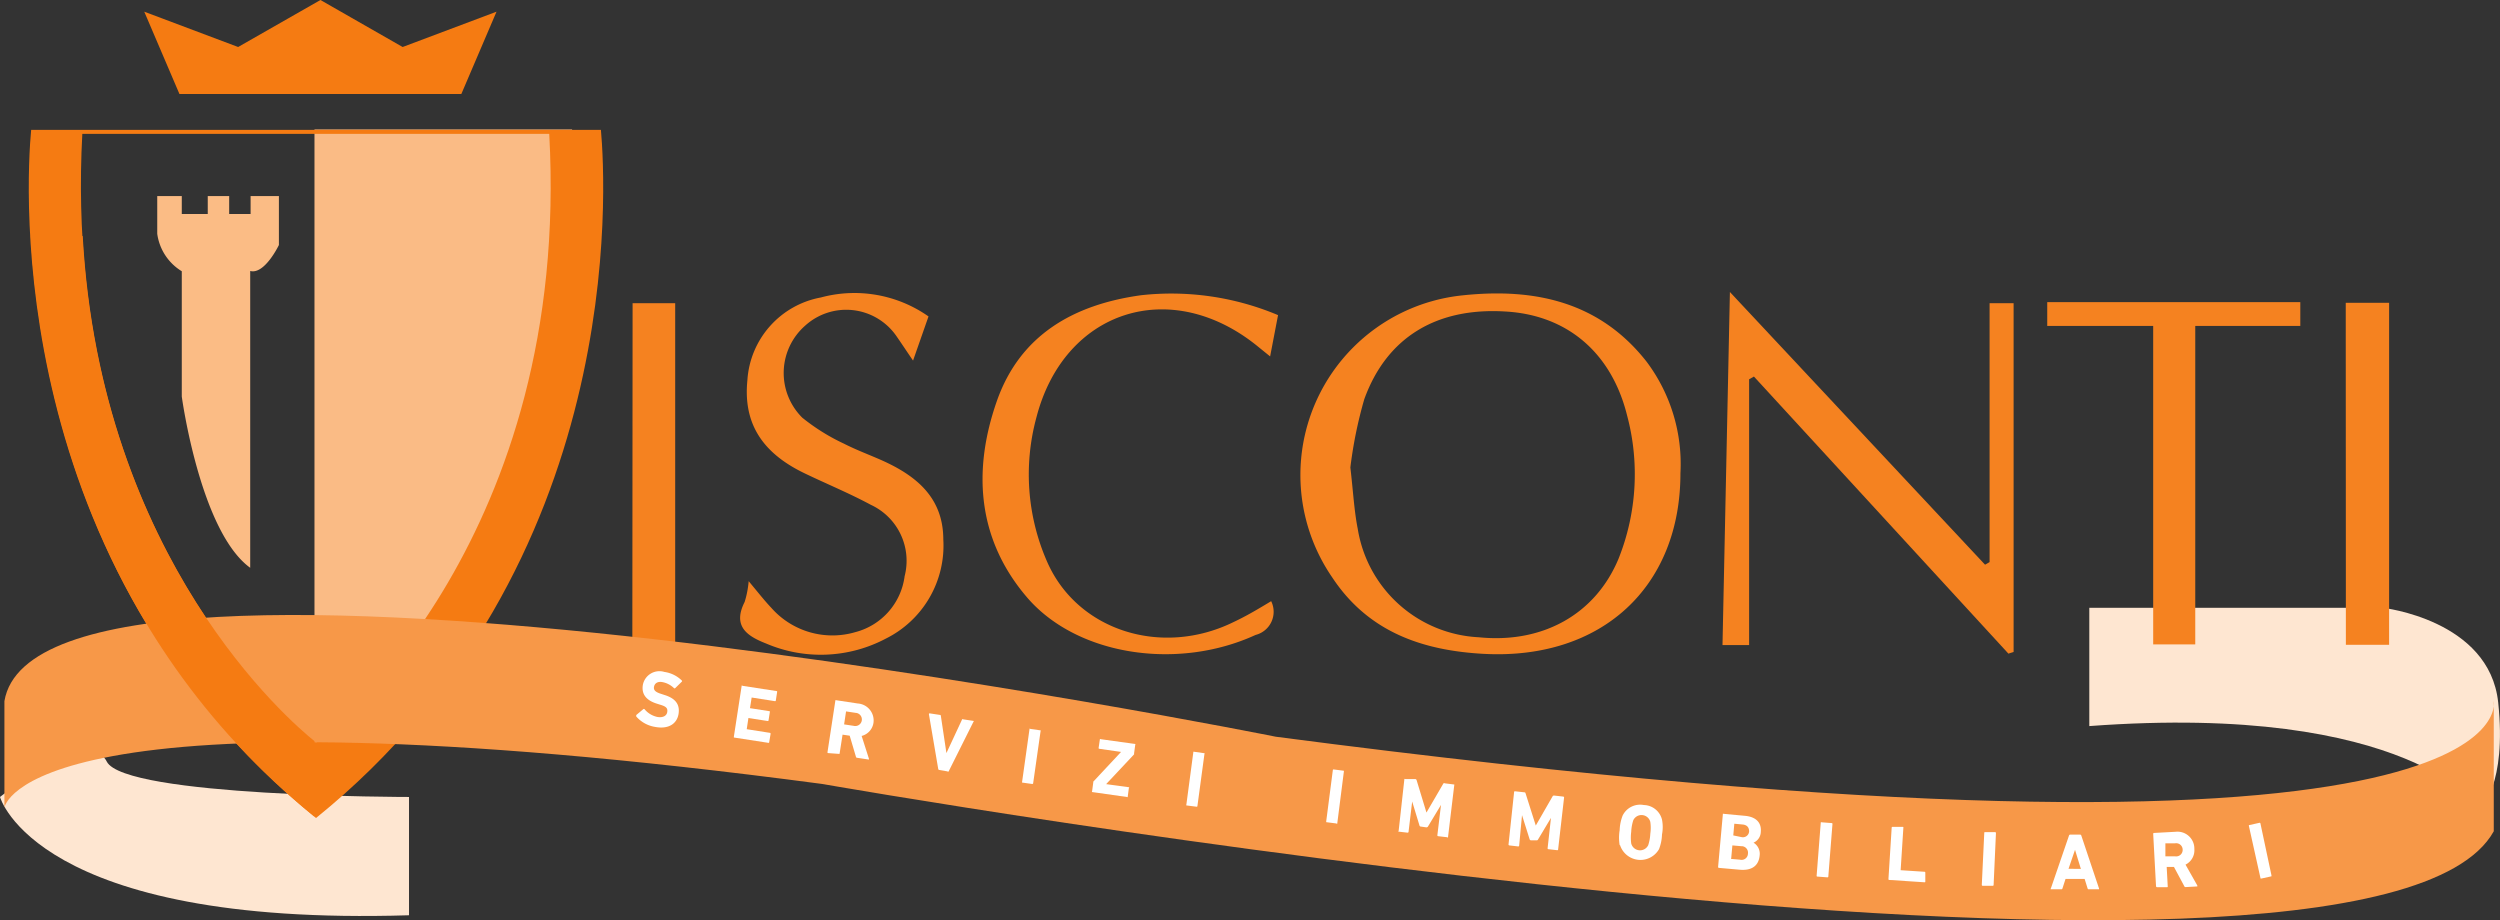 <svg xmlns="http://www.w3.org/2000/svg" viewBox="0 0 192.54 70.87"><rect x="0" y="0" width="192.54" height="70.87" fill="#333333" stroke="none"/><title>logo_1_1</title><g id="Livello_2" data-name="Livello 2"><g id="Livello_4" data-name="Livello 4"><path d="M0,61.38s2.74,10,31.5,9.11V61.38s-21.91,0-23.28-2.73S0,61.38,0,61.38Z" style="fill:#fee6d1"/><path d="M160.91,55.92V46.81H183.5s8.22.91,8.9,7.28-1.37,8.2-1.37,8.2S185.56,54.09,160.91,55.92Z" style="fill:#fee6d1"/><polygon points="38.24 0.9 35.53 7.24 13.82 7.24 11.11 0.9 18.34 3.62 24.68 0 31.01 3.62 38.24 0.9" style="fill:#f57b12"/><path d="M129.42,36.45c0,8.77-6.08,14.37-15.1,13.91-4.77-.25-8.94-1.69-11.71-5.88a13.91,13.91,0,0,1,10.1-21.74c5.49-.57,10.48.5,14.1,5.11A13.12,13.12,0,0,1,129.42,36.45ZM104,36c.22,1.89.29,3.33.57,4.74a9.94,9.94,0,0,0,9.32,8.34c4.9.5,9-1.76,10.78-6.09a17.54,17.54,0,0,0,.64-11c-1.2-4.83-4.62-7.74-9.39-8-5.3-.32-9.13,2-10.85,6.76A33.38,33.38,0,0,0,104,36Z" style="fill:#f58220"/><path d="M153.23,43.29V23.35h1.85V50.21l-.4.13L135.08,29l-.37.21V49.68h-2.05c.19-9,.38-18,.57-27.19l19.65,21Z" style="fill:#f58220"/><path d="M71.51,24.37l-1.19,3.4C69.79,27,69.4,26.4,69,25.83a4.7,4.7,0,0,0-7-.74,4.85,4.85,0,0,0-.21,7.08,15.65,15.65,0,0,0,3.21,2c1,.51,2,.87,3,1.32,2.62,1.19,4.64,2.87,4.65,6.05a8,8,0,0,1-4.44,7.65,10.7,10.7,0,0,1-9.21.37c-1.46-.57-2.6-1.33-1.65-3.2a7.5,7.5,0,0,0,.31-1.6c.68.81,1.19,1.47,1.75,2.06a6.27,6.27,0,0,0,6.48,1.86,5.13,5.13,0,0,0,3.78-4.3,4.75,4.75,0,0,0-2.6-5.5c-1.67-.9-3.43-1.62-5.15-2.45-3.28-1.59-4.68-3.89-4.36-7.13a6.93,6.93,0,0,1,5.66-6.39A9.92,9.92,0,0,1,71.51,24.37Z" style="fill:#f58220"/><path d="M98.43,24.27l-.61,3.18-1-.81c-6.66-5.38-14.86-2.77-17,5.51a16.73,16.73,0,0,0,.85,11.17C83,48.56,89.45,50.63,95,47.91c1-.47,1.89-1,2.9-1.61a1.84,1.84,0,0,1-1.2,2.6c-6,2.76-13.75,1.6-17.6-2.89s-4.2-9.79-2.32-15.14c1.79-5.08,5.91-7.41,11.08-8.13A21.18,21.18,0,0,1,98.43,24.27Z" style="fill:#f58220"/><path d="M177.16,23.27V25.1h-8.09V49.63h-3.24V25.1h-8.16V23.27Z" style="fill:#f58220"/><path d="M48.72,23.35H52V49.64h-3.3Z" style="fill:#f58220"/><path d="M180.66,23.32H184V49.66h-3.33Z" style="fill:#f58220"/><polygon points="24.22 57.19 24.22 9.97 44.06 9.97 43.03 30.16 35.85 47.26 25.59 58.9 24.22 59.24 24.22 57.19" style="fill:#fabb85"/><path d="M21.48,15.1v3.77s-1.1,2.3-2.21,2V43.73C15.41,40.93,14,30.54,14,30.54V20.89A4,4,0,0,1,12.11,18V15.1H14v1.38H16V15.1h1.65v1.38h1.65V15.1Z" style="fill:#fbbc85"/><path d="M46.28,10l-2.22,0-1.77,0H6.39L4.72,10,2.4,10C2,14.22.31,43.56,24.34,63,48.37,43.56,46.66,14.22,46.28,10ZM24.34,57.18c-1.4-1.1-19.67-16-18-46.87H42.3C44,41.17,25.73,56.08,24.34,57.18Z" style="fill:#f57b12"/><path d="M.34,62.2s1.37-10,63-1.82c0,0,119.13,20.95,128.72,3.64V54s3.42,15.49-93.8,2.74c0,0-95.18-19.13-97.92-2.74Z" style="fill:#f79848"/><path d="M6.37,18.18h-4C3,29.25,6.75,48.69,24.22,62.9V57.08C22.33,55.56,7.76,43.09,6.37,18.18Z" style="fill:#f57b12"/><path d="M49,55.18s0-.07,0-.11l.54-.45a.07.07,0,0,1,.1,0,1.75,1.75,0,0,0,1,.6c.43.07.71-.1.75-.39s-.08-.42-.56-.56l-.22-.07c-.82-.25-1.22-.72-1.1-1.45a1.3,1.3,0,0,1,1.66-1,2.4,2.4,0,0,1,1.34.66.06.06,0,0,1,0,.09L52,53a.07.07,0,0,1-.09,0,1.74,1.74,0,0,0-.91-.47c-.36-.06-.58.1-.63.36s.11.42.58.56l.21.07c.83.25,1.22.71,1.1,1.46s-.76,1.21-1.83,1A2.43,2.43,0,0,1,49,55.18Z" style="fill:#fff"/><path d="M57.12,52.82s0-.06.07,0l2.66.41s0,0,0,.07l-.1.65s0,.06-.07.05l-1.79-.28s0,0,0,0l-.13.82s0,0,0,0l1.48.23a.05.05,0,0,1,.05.07l-.1.64s0,.06-.07.05l-1.48-.23a0,0,0,0,0,0,0l-.13.86s0,0,0,0l1.78.28a.07.07,0,0,1,.06.07l-.11.65a.05.05,0,0,1-.07.05l-2.65-.41s0,0,0-.07Z" style="fill:#fff"/><path d="M66,58.36a.09.09,0,0,1-.08-.08l-.48-1.62-.55-.08s0,0,0,0l-.23,1.48s0,0-.07,0L63.78,58s-.06,0-.05-.07l.61-4a.07.07,0,0,1,.07,0l1.65.25a1.31,1.31,0,0,1,1.21,1.5,1.23,1.23,0,0,1-.91,1l.56,1.75s0,.08,0,.07Zm.37-2.86a.51.51,0,0,0-.48-.6l-.73-.11s0,0,0,0l-.15,1a0,0,0,0,0,0,0l.73.11A.51.51,0,0,0,66.37,55.5Z" style="fill:#fff"/><path d="M72.33,59.3a.1.1,0,0,1-.07-.07L71.54,55s0-.06.06-.06l.79.12s.07,0,.07.07L72.89,58h0l1.21-2.6a.06.06,0,0,1,.08,0l.79.12s.06,0,0,.07l-1.91,3.82s-.05.06-.08,0Z" style="fill:#fff"/><path d="M79.29,56.14s0-.06.07,0l.78.11a.05.05,0,0,1,0,.07l-.57,4a.07.07,0,0,1-.07.06l-.78-.11a.08.08,0,0,1,0-.07Z" style="fill:#fff"/><path d="M84.11,61a.05.05,0,0,1,0-.07l.09-.67s0,0,0-.06l2.14-2.29h0l-1.67-.24a.06.06,0,0,1-.06-.06l.1-.68a.05.05,0,0,1,.07,0l2.65.37a.05.05,0,0,1,0,.07l-.09.67a.09.09,0,0,1,0,.06l-2.15,2.29h0l1.75.24s.06,0,0,.07l-.09.68a.05.05,0,0,1-.07,0Z" style="fill:#fff"/><path d="M91.91,57.9a.08.08,0,0,1,.07,0l.78.11a.05.05,0,0,1,0,.07l-.54,4s0,.06-.07.05l-.78-.1a.07.07,0,0,1,0-.07Z" style="fill:#fff"/><path d="M102.65,59.31s0-.06.07-.05l.78.1a0,0,0,0,1,0,.06l-.51,4s0,.06-.07,0l-.78-.1s0,0,0-.07Z" style="fill:#fff"/><path d="M108.16,60a.05.05,0,0,1,.07,0L109,60a.12.12,0,0,1,.1.08l.76,2.5h0l1.31-2.25a.1.1,0,0,1,.11,0l.72.09a.06.06,0,0,1,0,.06l-.48,4s0,.06-.07,0l-.69-.08s-.06,0-.06-.07l.28-2.34h0l-1,1.66a.14.14,0,0,1-.13.07l-.42-.06a.11.11,0,0,1-.11-.09l-.56-1.84h0l-.28,2.34a.07.07,0,0,1-.07.06l-.69-.08s-.06,0,0-.07Z" style="fill:#fff"/><path d="M116.61,61a.06.06,0,0,1,.06-.06l.73.08s.08,0,.09.07l.79,2.49h0l1.3-2.26a.12.12,0,0,1,.11-.05l.71.08a.07.07,0,0,1,.06.07l-.46,4a.06.06,0,0,1-.06.06l-.7-.08s-.05,0-.05-.07l.26-2.34h0l-1,1.67a.11.11,0,0,1-.12.06l-.43,0a.13.13,0,0,1-.1-.1l-.58-1.84h0L117,65.13a.07.07,0,0,1-.07.06l-.69-.08a.07.07,0,0,1-.06-.07Z" style="fill:#fff"/><path d="M124.74,65.09a3.54,3.54,0,0,1,0-1.15,3.37,3.37,0,0,1,.23-1.13A1.5,1.5,0,0,1,126.6,62,1.48,1.48,0,0,1,128,63.12a3,3,0,0,1,0,1.15,3.37,3.37,0,0,1-.23,1.13,1.65,1.65,0,0,1-3-.31Zm2.2,0a3.34,3.34,0,0,0,.16-.88,3.06,3.06,0,0,0,0-.91.7.7,0,0,0-1.31-.13,3.35,3.35,0,0,0-.16.89,3.39,3.39,0,0,0,0,.9.7.7,0,0,0,1.31.13Z" style="fill:#fff"/><path d="M132.69,62.68a.07.07,0,0,1,.07,0l1.62.15c.91.08,1.29.57,1.23,1.23a.93.93,0,0,1-.56.84v0a1,1,0,0,1,.47,1c-.08.82-.66,1.17-1.56,1.08l-1.58-.14a.07.07,0,0,1-.06-.07Zm.63,3.47.69.06a.49.49,0,0,0,.61-.47.5.5,0,0,0-.52-.57l-.68-.06s0,0,0,0l-.09,1S133.3,66.15,133.32,66.15Zm.8-1.68a.48.48,0,0,0,.59-.44c0-.3-.16-.5-.5-.53l-.64-.06s0,0,0,0l-.08.9s0,0,0,0Z" style="fill:#fff"/><path d="M140.23,63.33a.05.05,0,0,1,.06,0l.78.06a.06.06,0,0,1,.06.06l-.32,4.06s0,.06-.07.06l-.78-.06s-.06,0-.05-.07Z" style="fill:#fff"/><path d="M145.69,63.74a.06.06,0,0,1,.06-.06l.79,0a.05.05,0,0,1,.05.07l-.21,3.27s0,0,0,0l1.84.12s.06,0,.06.07l0,.68a.05.05,0,0,1-.06.06l-2.72-.18a.06.06,0,0,1-.06-.06Z" style="fill:#fff"/><path d="M152.82,64.15a.05.05,0,0,1,.06-.06l.78,0s.06,0,.06.07l-.18,4s0,.06-.07.06l-.78,0a.07.07,0,0,1-.06-.07Z" style="fill:#fff"/><path d="M159.35,64.34a.09.09,0,0,1,.08-.06h.78a.09.09,0,0,1,.08.06l1.37,4.09s0,.06,0,.06h-.8a.08.08,0,0,1-.08-.06l-.23-.74-1.47,0-.24.74a.08.08,0,0,1-.08.06h-.81s-.05,0,0-.07Zm.91,2.58-.45-1.47h0l-.5,1.46Z" style="fill:#fff"/><path d="M168.32,68.32a.09.09,0,0,1-.09-.06l-.8-1.49-.56,0s0,0,0,0l.08,1.5a.05.05,0,0,1-.06.06l-.78,0a0,0,0,0,1-.06-.05l-.22-4.06a.07.07,0,0,1,.06-.07l1.67-.09A1.3,1.3,0,0,1,169,65.39a1.23,1.23,0,0,1-.68,1.2l.91,1.61a0,0,0,0,1,0,.07Zm-.22-2.88a.5.5,0,0,0-.59-.49l-.74,0s0,0,0,0l0,1s0,0,0,0l.74,0A.5.5,0,0,0,168.1,65.44Z" style="fill:#fff"/><path d="M173.2,63.61a.05.05,0,0,1,.05-.07l.76-.17a.06.06,0,0,1,.08.05l.85,4s0,.07,0,.07l-.77.17s-.06,0-.07,0Z" style="fill:#fff"/></g></g></svg>